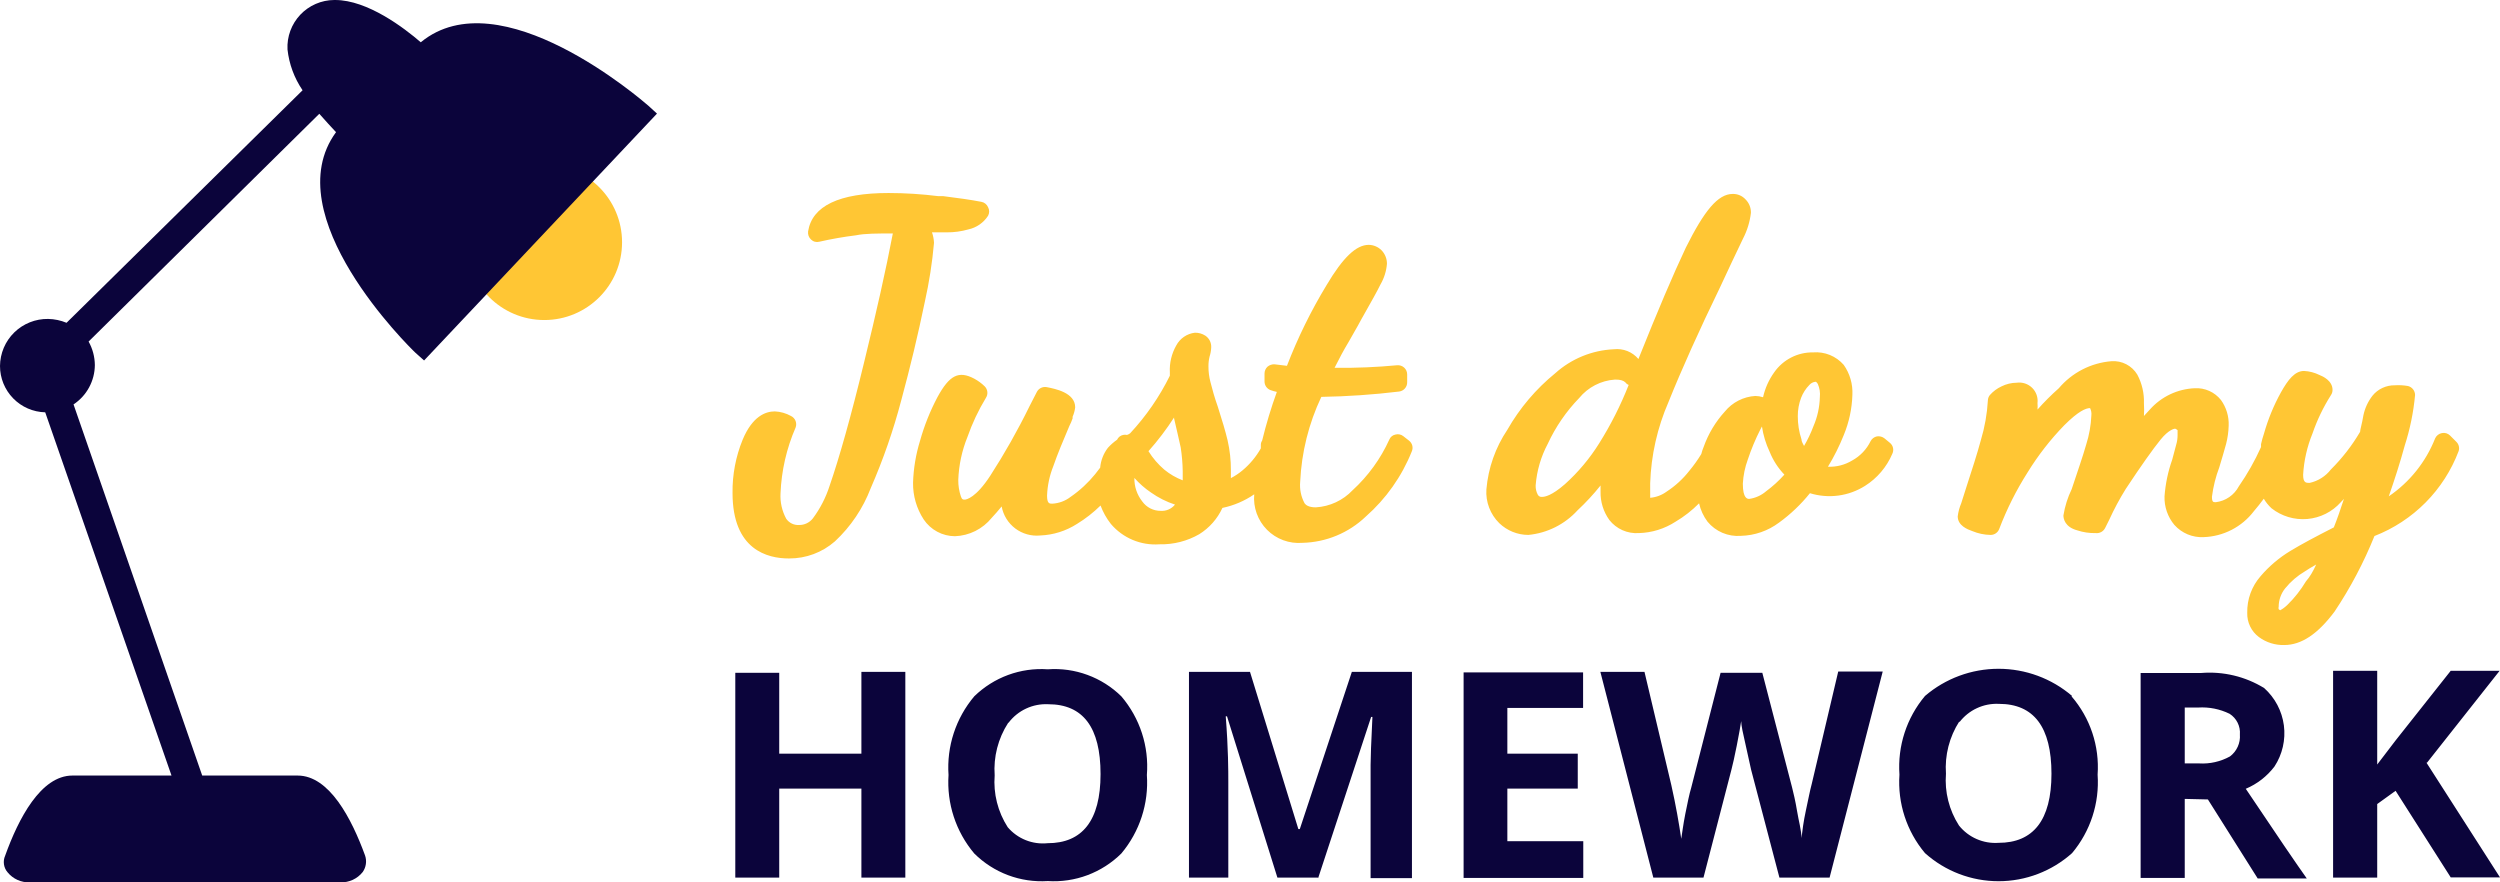 <svg width="136" height="48" viewBox="0 0 136 48" fill="none" xmlns="http://www.w3.org/2000/svg">
<g clip-path="url(#clip0)">
<path d="M73.93 27C73.302 27.652 72.445 28.036 71.54 28.07C71.35 28.08 71.161 28.046 70.987 27.969C70.814 27.893 70.66 27.777 70.54 27.63C70.3 27.186 70.189 26.684 70.22 26.18C70.303 24.401 70.752 22.658 71.54 21.06H71.91C73.304 21.041 74.697 20.944 76.08 20.77V20.34C74.953 20.445 73.822 20.491 72.69 20.48H71.81C72.15 19.76 72.52 19.03 72.93 18.33C73.34 17.63 73.59 17.17 73.67 17.03C74.13 16.21 74.47 15.6 74.67 15.22C74.826 14.943 74.925 14.636 74.96 14.32C74.962 14.25 74.95 14.18 74.924 14.115C74.898 14.049 74.859 13.99 74.81 13.94C74.766 13.894 74.713 13.857 74.655 13.831C74.597 13.805 74.534 13.791 74.47 13.79C74.01 13.79 73.37 14.44 72.59 15.79C71.708 17.268 70.958 18.82 70.35 20.43C70.22 20.43 69.88 20.43 69.35 20.33V20.76C69.626 20.854 69.911 20.921 70.2 20.96C69.793 21.989 69.459 23.045 69.2 24.12C69.15 24.29 69.13 24.44 69.08 24.61C68.765 25.143 68.355 25.615 67.87 26C67.422 26.396 66.877 26.665 66.29 26.78C66.388 26.401 66.435 26.011 66.43 25.62C66.438 25.105 66.381 24.591 66.26 24.09C66.14 23.59 65.97 23.01 65.75 22.33C65.53 21.65 65.43 21.33 65.34 20.95C65.249 20.625 65.206 20.288 65.21 19.95C65.209 19.731 65.236 19.512 65.29 19.3C65.328 19.176 65.351 19.049 65.36 18.92C65.365 18.878 65.359 18.835 65.341 18.796C65.324 18.757 65.295 18.724 65.26 18.7C65.174 18.644 65.072 18.619 64.97 18.63C64.835 18.64 64.705 18.683 64.59 18.754C64.475 18.826 64.379 18.924 64.31 19.04C64.11 19.407 64.016 19.823 64.04 20.24V20.53C63.438 21.779 62.648 22.929 61.7 23.94C61.556 24.037 61.402 24.117 61.24 24.18L61.14 24.11L61.07 24.26C60.882 24.381 60.711 24.525 60.56 24.69C60.365 24.966 60.254 25.293 60.24 25.63C60.12 25.8 60 25.95 59.87 26.12C59.455 26.629 58.97 27.076 58.43 27.45C58.071 27.721 57.639 27.877 57.19 27.9C56.68 27.9 56.41 27.59 56.41 26.96C56.433 26.358 56.554 25.763 56.77 25.2C57.02 24.5 57.34 23.75 57.68 22.95C57.752 22.794 57.815 22.633 57.87 22.47C57.92 22.373 57.954 22.268 57.97 22.16C57.97 21.89 57.58 21.7 56.82 21.55L56.43 22.33C55.8 23.651 55.092 24.933 54.31 26.17C53.65 27.17 53.04 27.69 52.5 27.69C52.345 27.697 52.193 27.65 52.069 27.557C51.945 27.464 51.857 27.331 51.82 27.18C51.704 26.839 51.646 26.48 51.65 26.12C51.677 25.258 51.86 24.407 52.19 23.61C52.453 22.829 52.805 22.08 53.24 21.38C53.095 21.251 52.938 21.137 52.77 21.04C52.645 20.964 52.505 20.916 52.36 20.9C52.14 20.9 51.84 21.21 51.5 21.84C51.132 22.548 50.837 23.292 50.62 24.06C50.405 24.757 50.284 25.48 50.26 26.21C50.251 26.81 50.421 27.398 50.75 27.9C50.889 28.116 51.08 28.293 51.306 28.415C51.531 28.537 51.783 28.601 52.04 28.6C52.345 28.585 52.644 28.508 52.918 28.372C53.191 28.236 53.434 28.044 53.63 27.81C54.226 27.17 54.733 26.454 55.14 25.68C55.034 26.068 54.977 26.468 54.97 26.87C54.97 28.03 55.53 28.6 56.63 28.6C57.255 28.577 57.863 28.387 58.39 28.05C59.05 27.646 59.635 27.132 60.12 26.53L60.19 26.43C60.241 27.072 60.481 27.684 60.88 28.19C61.153 28.511 61.499 28.762 61.888 28.922C62.278 29.082 62.7 29.146 63.12 29.11C63.778 29.119 64.427 28.953 65 28.63C65.541 28.291 65.953 27.78 66.17 27.18C66.9 27.064 67.588 26.765 68.17 26.31C68.395 26.115 68.605 25.905 68.8 25.68C68.754 26.011 68.731 26.346 68.73 26.68C68.73 28.22 69.44 29 70.85 29C72.025 28.982 73.15 28.521 74 27.71C75.037 26.788 75.845 25.638 76.36 24.35L76 24.11C75.509 25.201 74.805 26.184 73.93 27ZM63.16 28.29C62.886 28.294 62.615 28.233 62.37 28.111C62.125 27.989 61.912 27.811 61.75 27.59C61.388 27.14 61.197 26.577 61.21 26C61.21 25.47 61.38 25.2 61.72 25.18C62.03 25.661 62.439 26.07 62.92 26.38C63.439 26.746 64.028 27.001 64.65 27.13C64.577 27.468 64.388 27.769 64.116 27.981C63.843 28.193 63.505 28.302 63.16 28.29ZM64.8 26.75C64.141 26.612 63.525 26.321 63 25.9C62.511 25.511 62.118 25.015 61.85 24.45C62.736 23.524 63.505 22.493 64.14 21.38C64.14 21.58 64.27 21.99 64.41 22.61C64.55 23.23 64.68 23.77 64.78 24.23C64.854 24.693 64.894 25.161 64.9 25.63C64.9 25.97 64.83 26.33 64.78 26.75H64.8ZM101 25.44C100.571 25.691 100.087 25.832 99.59 25.85C99.271 25.854 98.956 25.771 98.68 25.61C99.141 24.93 99.526 24.203 99.83 23.44C100.096 22.805 100.245 22.128 100.27 21.44C100.297 20.968 100.167 20.5 99.9 20.11C99.74 19.937 99.542 19.804 99.322 19.72C99.101 19.637 98.864 19.606 98.63 19.63C98.297 19.622 97.966 19.697 97.669 19.849C97.373 20.001 97.118 20.225 96.93 20.5C96.496 21.113 96.272 21.849 96.29 22.6C96.287 23.222 96.413 23.839 96.66 24.41C96.871 24.953 97.215 25.434 97.66 25.81C97.27 26.316 96.82 26.773 96.32 27.17C95.981 27.456 95.562 27.631 95.12 27.67C94.56 27.67 94.27 27.24 94.27 26.34C94.295 25.839 94.393 25.343 94.56 24.87C94.758 24.285 94.995 23.713 95.27 23.16C95.439 22.791 95.669 22.453 95.95 22.16C95.797 22.095 95.635 22.055 95.47 22.04C95.217 22.061 94.971 22.134 94.747 22.255C94.523 22.375 94.327 22.54 94.17 22.74C93.726 23.256 93.386 23.854 93.17 24.5C93.116 24.625 93.076 24.756 93.05 24.89C92.832 25.241 92.588 25.575 92.32 25.89C91.946 26.363 91.501 26.774 91 27.11C90.655 27.361 90.246 27.51 89.82 27.54C89.58 27.54 89.41 27.45 89.36 27.28C89.301 26.95 89.278 26.615 89.29 26.28C89.328 24.691 89.668 23.123 90.29 21.66C90.99 19.9 91.923 17.817 93.09 15.41C93.66 14.23 94.09 13.33 94.34 12.78C94.532 12.399 94.663 11.991 94.73 11.57C94.732 11.498 94.72 11.427 94.694 11.36C94.668 11.293 94.63 11.232 94.58 11.18C94.536 11.135 94.483 11.099 94.425 11.075C94.366 11.05 94.303 11.039 94.24 11.04C93.68 11.04 92.97 11.91 92.14 13.67C91.31 15.43 90.29 17.9 89.04 21.06C88.591 22.232 88.029 23.358 87.36 24.42C86.841 25.266 86.209 26.036 85.48 26.71C85.064 27.148 84.516 27.436 83.92 27.53C83.796 27.538 83.671 27.514 83.559 27.459C83.447 27.405 83.351 27.323 83.28 27.22C83.119 26.978 83.042 26.69 83.06 26.4C83.124 25.54 83.366 24.702 83.77 23.94C84.211 22.959 84.824 22.065 85.58 21.3C85.866 20.969 86.216 20.699 86.61 20.508C87.004 20.317 87.433 20.209 87.87 20.19C88.038 20.169 88.209 20.191 88.367 20.254C88.524 20.317 88.663 20.419 88.77 20.55C88.78 20.44 88.78 20.33 88.77 20.22C88.77 19.73 88.43 19.49 87.77 19.49C86.69 19.55 85.664 19.985 84.87 20.72C83.864 21.54 83.02 22.541 82.38 23.67C81.798 24.569 81.454 25.601 81.38 26.67C81.36 26.939 81.397 27.208 81.488 27.462C81.579 27.715 81.723 27.946 81.91 28.14C82.245 28.465 82.693 28.648 83.16 28.65C84.062 28.547 84.895 28.117 85.5 27.44C86.469 26.494 87.309 25.424 88 24.26C87.756 25.077 87.608 25.919 87.56 26.77C87.569 27.217 87.723 27.649 88 28C88.144 28.173 88.327 28.308 88.534 28.395C88.741 28.482 88.966 28.518 89.19 28.5C89.791 28.487 90.378 28.314 90.89 28C91.535 27.592 92.106 27.078 92.58 26.48L92.87 26.09C92.859 26.243 92.859 26.397 92.87 26.55C92.839 27.097 92.99 27.639 93.3 28.09C93.475 28.291 93.694 28.448 93.941 28.549C94.188 28.65 94.454 28.691 94.72 28.67C95.372 28.639 95.998 28.404 96.51 28C97.197 27.497 97.804 26.894 98.31 26.21C98.674 26.365 99.065 26.447 99.46 26.45C100.062 26.44 100.651 26.275 101.17 25.97C101.742 25.603 102.191 25.074 102.46 24.45L102.17 24.2C101.917 24.724 101.508 25.157 101 25.44ZM98.12 25.2C97.845 24.863 97.638 24.476 97.51 24.06C97.374 23.606 97.31 23.134 97.32 22.66C97.314 22.25 97.389 21.842 97.54 21.46C97.659 21.132 97.851 20.835 98.1 20.59C98.276 20.399 98.52 20.284 98.78 20.27C98.887 20.278 98.991 20.313 99.08 20.373C99.169 20.432 99.242 20.514 99.29 20.61C99.451 20.917 99.521 21.264 99.49 21.61C99.478 22.217 99.345 22.815 99.1 23.37C98.861 24.019 98.538 24.634 98.14 25.2H98.12ZM132.88 24.09C132.487 25.033 131.916 25.892 131.2 26.62C130.568 27.249 129.821 27.751 129 28.1C129.509 26.79 129.949 25.455 130.32 24.1C130.594 23.252 130.776 22.377 130.86 21.49C130.7 21.448 130.536 21.424 130.37 21.42C130.211 21.413 130.053 21.444 129.909 21.51C129.765 21.576 129.638 21.675 129.54 21.8C129.353 22.042 129.22 22.322 129.15 22.62C129.1 22.989 129.02 23.354 128.91 23.71C128.443 24.489 127.886 25.211 127.25 25.86C126.872 26.332 126.328 26.643 125.73 26.73C125.17 26.73 124.88 26.42 124.88 25.79C124.923 24.959 125.106 24.141 125.42 23.37C125.662 22.598 125.997 21.859 126.42 21.17C126.42 21.05 126.28 20.93 126.01 20.81C125.81 20.712 125.592 20.654 125.37 20.64C125.15 20.64 124.88 20.96 124.54 21.56C124.17 22.243 123.875 22.964 123.66 23.71C123.57 24 123.52 24.24 123.44 24.51C123.061 25.295 122.613 26.045 122.1 26.75C121.934 27.052 121.695 27.308 121.405 27.495C121.115 27.681 120.784 27.793 120.44 27.82C119.98 27.82 119.73 27.55 119.73 27.02C119.793 26.424 119.934 25.839 120.15 25.28C120.3 24.8 120.42 24.39 120.52 24.05C120.591 23.741 120.631 23.427 120.64 23.11C120.658 22.721 120.546 22.337 120.32 22.02C120.2 21.873 120.046 21.757 119.872 21.681C119.699 21.604 119.51 21.57 119.32 21.58C118.926 21.602 118.541 21.702 118.185 21.874C117.83 22.046 117.512 22.285 117.25 22.58C116.512 23.375 115.88 24.262 115.37 25.22C115.57 24.709 115.733 24.184 115.86 23.65C116.007 23.081 116.087 22.497 116.1 21.91C116.121 21.455 116.021 21.003 115.81 20.6C115.704 20.436 115.554 20.303 115.378 20.219C115.201 20.134 115.005 20.1 114.81 20.12C113.832 20.218 112.931 20.695 112.3 21.45C111.346 22.398 110.504 23.451 109.79 24.59C110.094 23.723 110.295 22.824 110.39 21.91C110.39 21.5 110.18 21.3 109.76 21.3C109.548 21.303 109.339 21.355 109.15 21.45C108.976 21.532 108.819 21.647 108.69 21.79C108.645 22.559 108.514 23.32 108.3 24.06C108.05 24.93 107.74 25.89 107.39 26.96C107.17 27.66 107.05 28.02 107.05 28.07C107.05 28.12 107.2 28.29 107.51 28.41C107.778 28.515 108.063 28.569 108.35 28.57C108.771 27.467 109.3 26.409 109.93 25.41C110.523 24.461 111.217 23.579 112 22.78C112.429 22.229 113.044 21.852 113.73 21.72C114.12 21.72 114.31 22.01 114.31 22.61C114.294 23.194 114.196 23.773 114.02 24.33C113.83 25.01 113.56 25.8 113.22 26.79C113.045 27.198 112.905 27.619 112.8 28.05C112.8 28.19 112.95 28.32 113.22 28.39C113.478 28.474 113.749 28.514 114.02 28.51L114.24 28.07C114.515 27.472 114.825 26.891 115.17 26.33C116.05 25.01 116.68 24.11 117.1 23.61C117.227 23.403 117.397 23.226 117.599 23.091C117.801 22.956 118.03 22.867 118.27 22.83C118.363 22.83 118.454 22.85 118.538 22.888C118.623 22.926 118.698 22.981 118.76 23.05C118.903 23.227 118.972 23.453 118.95 23.68C118.951 23.907 118.917 24.133 118.85 24.35L118.63 25.15C118.422 25.751 118.291 26.376 118.24 27.01C118.223 27.458 118.373 27.896 118.66 28.24C118.809 28.408 118.995 28.54 119.203 28.624C119.411 28.709 119.636 28.745 119.86 28.73C120.322 28.719 120.776 28.602 121.185 28.387C121.595 28.172 121.949 27.865 122.22 27.49C122.643 27.001 123.011 26.468 123.32 25.9C123.311 26.157 123.356 26.412 123.452 26.65C123.549 26.888 123.695 27.102 123.88 27.28C124.255 27.601 124.736 27.772 125.23 27.76C125.897 27.749 126.533 27.476 127 27C127.673 26.353 128.249 25.612 128.71 24.8C128.368 26.264 127.92 27.701 127.37 29.1C126.27 29.66 125.44 30.1 124.86 30.46C124.3 30.794 123.797 31.216 123.37 31.71C122.966 32.171 122.748 32.767 122.76 33.38C122.752 33.557 122.786 33.733 122.861 33.893C122.936 34.053 123.049 34.193 123.19 34.3C123.504 34.526 123.883 34.645 124.27 34.64C125.03 34.64 125.78 34.1 126.56 33.02C127.44 31.716 128.178 30.321 128.76 28.86C131.18 27.78 132.67 26.3 133.25 24.47L132.91 24.13L132.88 24.09ZM125.88 31.91C125.583 32.413 125.224 32.877 124.81 33.29C124.617 33.512 124.357 33.666 124.07 33.73C123.978 33.734 123.886 33.713 123.805 33.669C123.724 33.624 123.657 33.559 123.61 33.48C123.503 33.354 123.443 33.195 123.44 33.03C123.433 32.547 123.596 32.076 123.9 31.7C124.239 31.3 124.645 30.961 125.1 30.7C125.59 30.38 126.25 30.02 127.1 29.59C126.765 30.406 126.367 31.195 125.91 31.95L125.88 31.91Z" fill="#FFC634"/>
<path d="M124.26 35.09C123.768 35.102 123.286 34.951 122.89 34.66C122.685 34.508 122.519 34.309 122.408 34.079C122.296 33.849 122.242 33.595 122.25 33.34C122.234 32.605 122.495 31.892 122.98 31.34C123.438 30.805 123.978 30.346 124.58 29.98C125.17 29.62 125.96 29.2 126.96 28.69C127.15 28.22 127.33 27.69 127.51 27.14L127.34 27.32C126.872 27.845 126.221 28.172 125.52 28.233C124.82 28.294 124.122 28.086 123.57 27.65C123.405 27.498 123.264 27.323 123.15 27.13C122.98 27.36 122.8 27.59 122.61 27.81C122.287 28.234 121.873 28.58 121.399 28.824C120.925 29.068 120.403 29.203 119.87 29.22C119.574 29.234 119.279 29.182 119.006 29.068C118.733 28.953 118.488 28.78 118.29 28.56C117.924 28.124 117.732 27.569 117.75 27C117.8 26.318 117.942 25.645 118.17 25L118.38 24.21C118.434 24.035 118.461 23.853 118.46 23.67C118.46 23.44 118.46 23.4 118.46 23.4C118.46 23.4 118.36 23.32 118.32 23.32C118.28 23.32 117.97 23.38 117.54 23.91C117.11 24.44 116.48 25.33 115.64 26.6C115.304 27.14 115.004 27.701 114.74 28.28L114.52 28.72C114.473 28.815 114.398 28.893 114.305 28.943C114.211 28.993 114.105 29.013 114 29C113.661 29.008 113.322 28.957 113 28.85C112.33 28.67 112.25 28.22 112.25 28.04C112.33 27.544 112.481 27.062 112.7 26.61C113.03 25.61 113.3 24.85 113.49 24.18C113.653 23.668 113.747 23.137 113.77 22.6C113.786 22.463 113.761 22.324 113.7 22.2C113.47 22.2 113.06 22.37 112.3 23.13C111.541 23.911 110.87 24.773 110.3 25.7C109.684 26.669 109.168 27.697 108.76 28.77C108.725 28.867 108.661 28.95 108.577 29.009C108.493 29.068 108.393 29.1 108.29 29.1C107.946 29.095 107.607 29.023 107.29 28.89C107.03 28.8 106.5 28.59 106.5 28.09C106.53 27.846 106.594 27.607 106.69 27.38L106.97 26.5C107.27 25.57 107.55 24.72 107.76 23.94C107.97 23.241 108.097 22.519 108.14 21.79C108.141 21.68 108.18 21.575 108.25 21.49C108.425 21.292 108.64 21.131 108.88 21.02C109.138 20.891 109.422 20.822 109.71 20.82C109.862 20.799 110.016 20.813 110.161 20.861C110.306 20.909 110.439 20.99 110.548 21.097C110.657 21.204 110.74 21.335 110.791 21.48C110.841 21.624 110.858 21.778 110.84 21.93C110.849 22.047 110.849 22.163 110.84 22.28C111.203 21.87 111.591 21.483 112 21.12C112.356 20.699 112.793 20.352 113.283 20.1C113.774 19.847 114.31 19.695 114.86 19.65C115.14 19.629 115.42 19.686 115.669 19.815C115.918 19.944 116.126 20.139 116.27 20.38C116.525 20.86 116.649 21.397 116.63 21.94C116.644 22.17 116.644 22.4 116.63 22.63C116.743 22.503 116.853 22.383 116.96 22.27C117.268 21.926 117.641 21.647 118.059 21.449C118.476 21.252 118.929 21.14 119.39 21.12C119.662 21.104 119.934 21.154 120.183 21.265C120.432 21.377 120.65 21.547 120.82 21.76C121.111 22.163 121.259 22.653 121.24 23.15C121.231 23.488 121.184 23.823 121.1 24.15C121 24.53 120.87 24.94 120.73 25.42C120.534 25.936 120.4 26.473 120.33 27.02C120.33 27.32 120.4 27.32 120.54 27.32C120.802 27.288 121.053 27.193 121.27 27.043C121.488 26.893 121.666 26.693 121.79 26.46C122.258 25.785 122.663 25.069 123 24.32V24.16C123.043 23.967 123.097 23.777 123.16 23.59C123.38 22.811 123.688 22.059 124.08 21.35C124.47 20.65 124.84 20.18 125.34 20.18C125.632 20.195 125.918 20.27 126.18 20.4C126.36 20.47 126.89 20.71 126.89 21.21C126.891 21.314 126.859 21.415 126.8 21.5C126.387 22.152 126.051 22.85 125.8 23.58C125.507 24.297 125.334 25.057 125.29 25.83C125.29 26.27 125.45 26.27 125.64 26.27C126.101 26.171 126.511 25.912 126.8 25.54C127.416 24.928 127.95 24.239 128.39 23.49C128.39 23.37 128.49 23.07 128.57 22.59C128.651 22.204 128.819 21.842 129.06 21.53C129.206 21.348 129.392 21.202 129.604 21.104C129.815 21.005 130.047 20.956 130.28 20.96C130.521 20.944 130.762 20.958 131 21C131.108 21.029 131.204 21.092 131.273 21.181C131.342 21.269 131.379 21.378 131.38 21.49C131.294 22.421 131.107 23.34 130.82 24.23C130.57 25.15 130.27 26.08 129.95 27C131.087 26.226 131.965 25.129 132.47 23.85C132.503 23.775 132.554 23.709 132.619 23.659C132.683 23.608 132.759 23.574 132.84 23.56C132.918 23.543 133 23.546 133.077 23.569C133.153 23.592 133.223 23.633 133.28 23.69L133.62 24.03C133.688 24.094 133.736 24.176 133.759 24.266C133.782 24.356 133.779 24.451 133.75 24.54C133.353 25.588 132.74 26.541 131.951 27.337C131.162 28.132 130.214 28.754 129.17 29.16C128.589 30.601 127.862 31.978 127 33.27C126.08 34.5 125.19 35.09 124.26 35.09ZM126 30.71C125.76 30.84 125.56 30.97 125.39 31.08C124.977 31.323 124.611 31.638 124.31 32.01C124.083 32.294 123.96 32.647 123.96 33.01C123.946 33.052 123.946 33.098 123.96 33.14L124.04 33.2C124.186 33.119 124.321 33.018 124.44 32.9C124.827 32.521 125.163 32.095 125.44 31.63C125.67 31.37 125.84 31.06 126 30.71ZM42.91 30.38C41.76 30.38 39.85 29.92 39.85 26.82C39.837 25.826 40.024 24.84 40.4 23.92C40.93 22.65 41.64 22.38 42.15 22.38C42.459 22.394 42.76 22.48 43.03 22.63C43.143 22.684 43.232 22.779 43.278 22.896C43.324 23.013 43.325 23.143 43.28 23.26C42.788 24.392 42.51 25.606 42.46 26.84C42.434 27.32 42.541 27.797 42.77 28.22C42.847 28.332 42.953 28.423 43.075 28.482C43.198 28.542 43.334 28.569 43.47 28.56C43.614 28.562 43.757 28.53 43.887 28.468C44.017 28.405 44.131 28.314 44.22 28.2C44.619 27.664 44.926 27.066 45.13 26.43C45.66 24.9 46.3 22.63 47.01 19.7C47.67 17 48.19 14.7 48.57 12.7C47.73 12.7 47.04 12.7 46.57 12.8C45.898 12.883 45.23 13 44.57 13.15C44.491 13.171 44.408 13.171 44.329 13.15C44.25 13.129 44.178 13.087 44.12 13.03C44.06 12.975 44.014 12.906 43.986 12.829C43.959 12.753 43.95 12.671 43.96 12.59C44.18 11.2 45.65 10.5 48.34 10.5C49.243 10.501 50.144 10.558 51.04 10.67H51.31C52.12 10.77 52.82 10.87 53.39 10.98C53.469 10.995 53.544 11.029 53.606 11.08C53.669 11.13 53.718 11.196 53.75 11.27C53.789 11.342 53.81 11.423 53.81 11.505C53.81 11.587 53.789 11.668 53.75 11.74C53.505 12.118 53.12 12.384 52.68 12.48C52.296 12.589 51.899 12.643 51.5 12.64H50.7C50.764 12.824 50.801 13.016 50.81 13.21C50.714 14.29 50.547 15.362 50.31 16.42C49.94 18.21 49.52 19.96 49.03 21.77C48.601 23.404 48.046 25.002 47.37 26.55C46.95 27.653 46.283 28.645 45.42 29.45C44.731 30.053 43.846 30.384 42.93 30.38H42.91ZM63.07 29.61C62.574 29.646 62.076 29.564 61.617 29.371C61.158 29.178 60.752 28.88 60.43 28.5C60.193 28.198 60.004 27.86 59.87 27.5C59.483 27.881 59.054 28.217 58.59 28.5C57.991 28.884 57.301 29.102 56.59 29.13C56.106 29.178 55.621 29.042 55.232 28.75C54.843 28.457 54.578 28.029 54.49 27.55C54.31 27.77 54.13 27.98 53.95 28.17C53.707 28.47 53.403 28.714 53.058 28.887C52.713 29.059 52.336 29.156 51.95 29.17C51.614 29.169 51.283 29.085 50.987 28.926C50.691 28.768 50.438 28.539 50.25 28.26C49.862 27.666 49.66 26.97 49.67 26.26C49.694 25.486 49.822 24.72 50.05 23.98C50.28 23.155 50.599 22.357 51 21.6C51.65 20.41 52.15 20.15 53 20.6C53.209 20.713 53.401 20.854 53.57 21.02C53.651 21.102 53.701 21.209 53.712 21.324C53.723 21.439 53.694 21.554 53.63 21.65C53.224 22.32 52.889 23.031 52.63 23.77C52.328 24.515 52.159 25.307 52.13 26.11C52.127 26.412 52.174 26.713 52.27 27C52.33 27.18 52.39 27.18 52.48 27.18C52.57 27.18 53.09 27.08 53.87 25.88C54.654 24.666 55.365 23.408 56 22.11L56.4 21.33C56.448 21.232 56.527 21.153 56.625 21.104C56.722 21.056 56.833 21.04 56.94 21.06C57.4 21.15 58.49 21.36 58.49 22.16C58.469 22.336 58.422 22.508 58.35 22.67V22.76C58.3 22.904 58.24 23.044 58.17 23.18C57.84 23.96 57.53 24.69 57.3 25.36C57.096 25.87 56.981 26.411 56.96 26.96C56.96 27.4 57.09 27.4 57.24 27.4C57.603 27.382 57.953 27.253 58.24 27.03C58.744 26.683 59.195 26.265 59.58 25.79L59.75 25.57L59.85 25.44C59.884 25.047 60.03 24.673 60.27 24.36C60.42 24.195 60.587 24.048 60.77 23.92C60.8 23.854 60.846 23.795 60.904 23.75C60.961 23.705 61.028 23.674 61.1 23.66C61.169 23.645 61.241 23.645 61.31 23.66C61.372 23.641 61.429 23.61 61.48 23.57C62.349 22.637 63.076 21.583 63.64 20.44V20.26C63.613 19.747 63.735 19.236 63.99 18.79C64.09 18.602 64.234 18.441 64.41 18.321C64.586 18.201 64.788 18.125 65 18.1C65.202 18.095 65.4 18.15 65.57 18.26C65.674 18.329 65.759 18.425 65.815 18.537C65.871 18.65 65.897 18.775 65.89 18.9C65.883 19.07 65.853 19.238 65.8 19.4C65.758 19.573 65.738 19.752 65.74 19.93C65.738 20.22 65.775 20.509 65.85 20.79C65.95 21.19 66.07 21.62 66.25 22.13C66.49 22.88 66.66 23.45 66.78 23.95C66.903 24.488 66.964 25.038 66.96 25.59C66.96 25.73 66.96 25.87 66.96 26.01C67.185 25.893 67.396 25.753 67.59 25.59C67.993 25.254 68.332 24.847 68.59 24.39C68.594 24.34 68.594 24.29 68.59 24.24C68.59 24.15 68.59 24.07 68.66 23.97C68.879 23.073 69.146 22.188 69.46 21.32C69.341 21.295 69.224 21.262 69.11 21.22C69.015 21.183 68.934 21.119 68.877 21.035C68.82 20.951 68.789 20.852 68.79 20.75V20.32C68.79 20.251 68.804 20.182 68.832 20.119C68.859 20.055 68.9 19.998 68.95 19.95C69.005 19.903 69.068 19.867 69.137 19.845C69.206 19.822 69.278 19.814 69.35 19.82L70.01 19.9C70.596 18.379 71.315 16.913 72.16 15.52C73.06 14 73.78 13.32 74.46 13.32C74.719 13.324 74.966 13.428 75.15 13.61C75.344 13.807 75.451 14.073 75.45 14.35C75.418 14.745 75.299 15.127 75.1 15.47C74.92 15.84 74.6 16.41 74.17 17.17L74.09 17.31C74.03 17.43 73.78 17.88 73.36 18.61C73.1 19.04 72.86 19.49 72.6 20.01H72.68C73.788 20.021 74.897 19.974 76 19.87C76.07 19.863 76.14 19.871 76.207 19.893C76.273 19.915 76.335 19.95 76.386 19.997C76.438 20.045 76.48 20.102 76.508 20.166C76.536 20.23 76.55 20.3 76.55 20.37V20.8C76.551 20.923 76.507 21.042 76.425 21.134C76.344 21.226 76.232 21.285 76.11 21.3C74.706 21.47 73.294 21.567 71.88 21.59C71.194 23.039 70.803 24.609 70.73 26.21C70.693 26.615 70.777 27.022 70.97 27.38C71.03 27.46 71.17 27.6 71.58 27.6C72.341 27.555 73.056 27.223 73.58 26.67C74.426 25.895 75.107 24.956 75.58 23.91C75.608 23.841 75.653 23.781 75.711 23.733C75.769 23.686 75.837 23.654 75.91 23.64C75.981 23.62 76.056 23.617 76.129 23.631C76.202 23.645 76.271 23.675 76.33 23.72L76.65 23.97C76.738 24.037 76.8 24.132 76.828 24.239C76.855 24.346 76.845 24.459 76.8 24.56C76.256 25.92 75.399 27.132 74.3 28.1C73.369 28.991 72.138 29.502 70.85 29.53C70.497 29.559 70.142 29.511 69.809 29.388C69.477 29.265 69.175 29.072 68.925 28.82C68.676 28.568 68.484 28.265 68.364 27.932C68.244 27.599 68.198 27.243 68.23 26.89C67.709 27.25 67.12 27.501 66.5 27.63C66.229 28.22 65.791 28.717 65.24 29.06C64.587 29.436 63.843 29.626 63.09 29.61H63.07ZM61.71 26C61.701 26.464 61.853 26.916 62.14 27.28C62.254 27.439 62.404 27.568 62.578 27.657C62.752 27.746 62.945 27.791 63.14 27.79C63.288 27.8 63.436 27.775 63.572 27.716C63.708 27.656 63.827 27.565 63.92 27.45C63.453 27.297 63.011 27.075 62.61 26.79C62.278 26.566 61.976 26.3 61.71 26ZM62.48 24.55C62.713 24.926 63.004 25.263 63.34 25.55C63.64 25.796 63.978 25.991 64.34 26.13C64.34 25.96 64.34 25.79 64.34 25.63C64.333 25.198 64.296 24.767 64.23 24.34C64.13 23.91 64.01 23.34 63.87 22.76V22.71C63.455 23.355 62.99 23.967 62.48 24.54V24.55ZM94.7 29.15C94.359 29.177 94.016 29.12 93.701 28.986C93.386 28.852 93.108 28.644 92.89 28.38C92.667 28.083 92.51 27.742 92.43 27.38C92.048 27.767 91.618 28.103 91.15 28.38C90.553 28.767 89.861 28.982 89.15 29C88.846 29.02 88.541 28.966 88.262 28.843C87.984 28.719 87.739 28.529 87.55 28.29C87.225 27.839 87.057 27.295 87.07 26.74C87.07 26.64 87.07 26.53 87.07 26.41C86.687 26.89 86.269 27.341 85.82 27.76C85.124 28.524 84.169 29.002 83.14 29.1C82.551 29.098 81.985 28.869 81.56 28.46C81.318 28.222 81.13 27.934 81.009 27.616C80.888 27.299 80.837 26.959 80.86 26.62C80.959 25.461 81.351 24.346 82 23.38C82.672 22.201 83.557 21.157 84.61 20.3C85.488 19.513 86.612 19.053 87.79 19C88.04 18.971 88.293 19.004 88.527 19.096C88.761 19.189 88.968 19.338 89.13 19.53C90.19 16.88 91.02 14.93 91.71 13.47C92.71 11.47 93.45 10.55 94.26 10.55C94.389 10.547 94.517 10.571 94.636 10.621C94.755 10.671 94.862 10.745 94.95 10.84C95.048 10.936 95.126 11.051 95.177 11.179C95.229 11.306 95.254 11.443 95.25 11.58C95.193 12.069 95.047 12.543 94.82 12.98L94.22 14.24L93.57 15.63C92.43 17.98 91.49 20.07 90.77 21.86C90.16 23.26 89.82 24.763 89.77 26.29C89.77 26.73 89.77 26.97 89.77 27.08C90.096 27.052 90.407 26.934 90.67 26.74C91.139 26.434 91.555 26.052 91.9 25.61C92.139 25.323 92.356 25.019 92.55 24.7C92.583 24.567 92.626 24.436 92.68 24.31C92.932 23.6 93.323 22.947 93.83 22.39C94.033 22.141 94.285 21.937 94.571 21.791C94.857 21.645 95.17 21.559 95.49 21.54C95.633 21.543 95.774 21.566 95.91 21.61C96.019 21.12 96.227 20.657 96.52 20.25C96.757 19.911 97.073 19.636 97.441 19.448C97.808 19.259 98.217 19.164 98.63 19.17C98.942 19.145 99.256 19.193 99.546 19.311C99.836 19.429 100.094 19.614 100.3 19.85C100.634 20.326 100.799 20.899 100.77 21.48C100.747 22.232 100.588 22.974 100.3 23.67C100.062 24.266 99.774 24.842 99.44 25.39C99.904 25.409 100.363 25.291 100.76 25.05C101.194 24.811 101.543 24.445 101.76 24C101.794 23.934 101.842 23.877 101.901 23.832C101.96 23.787 102.028 23.756 102.1 23.74C102.174 23.728 102.249 23.731 102.322 23.75C102.394 23.769 102.462 23.803 102.52 23.85L102.81 24.09C102.897 24.16 102.957 24.258 102.981 24.367C103.004 24.476 102.99 24.59 102.94 24.69C102.635 25.407 102.119 26.014 101.46 26.43C101.018 26.709 100.522 26.89 100.004 26.959C99.486 27.028 98.959 26.984 98.46 26.83C97.974 27.436 97.409 27.974 96.78 28.43C96.178 28.881 95.451 29.132 94.7 29.15ZM95.85 23.2L95.76 23.37C95.493 23.896 95.266 24.441 95.08 25C94.925 25.421 94.835 25.862 94.81 26.31C94.81 27.14 95.07 27.14 95.16 27.14C95.496 27.093 95.812 26.951 96.07 26.73C96.433 26.461 96.768 26.157 97.07 25.82C96.727 25.462 96.455 25.041 96.27 24.58C96.063 24.143 95.921 23.678 95.85 23.2ZM87.85 20.65C87.475 20.675 87.11 20.777 86.777 20.949C86.443 21.121 86.148 21.36 85.91 21.65C85.204 22.378 84.626 23.22 84.2 24.14C83.827 24.84 83.602 25.609 83.54 26.4C83.532 26.581 83.574 26.761 83.66 26.92C83.684 26.961 83.72 26.993 83.763 27.013C83.806 27.032 83.853 27.038 83.9 27.03C84.03 27.03 84.41 26.97 85.13 26.34C85.855 25.688 86.484 24.937 87 24.11C87.63 23.105 88.166 22.044 88.6 20.94C88.528 20.912 88.465 20.863 88.42 20.8C88.31 20.7 88.15 20.65 87.89 20.65H87.85ZM98.75 20.77C98.626 20.786 98.512 20.846 98.43 20.94C98.234 21.14 98.081 21.378 97.98 21.64C97.859 21.959 97.798 22.298 97.8 22.64C97.799 23.068 97.866 23.493 98 23.9C98 24.03 98.09 24.15 98.14 24.26C98.341 23.919 98.511 23.561 98.65 23.19C98.868 22.688 98.987 22.148 99 21.6C99.026 21.358 98.988 21.113 98.89 20.89C98.865 20.844 98.831 20.803 98.79 20.77H98.75Z" fill="#FFC634"/>
<path d="M49.25 36.55H46.86V41H42.39V36.6H40V47.74H42.39V42.9H46.86V47.74H49.25V36.55ZM61 37.88C60.476 37.365 59.848 36.968 59.158 36.715C58.468 36.461 57.733 36.357 57 36.41C56.267 36.359 55.532 36.464 54.843 36.717C54.154 36.971 53.526 37.367 53 37.88C51.995 39.071 51.493 40.606 51.6 42.16C51.496 43.711 51.998 45.242 53 46.43C53.523 46.949 54.149 47.351 54.839 47.61C55.528 47.868 56.265 47.977 57 47.93C57.735 47.976 58.471 47.867 59.16 47.608C59.85 47.349 60.477 46.948 61 46.43C61.999 45.24 62.497 43.71 62.39 42.16C62.513 40.605 62.013 39.066 61 37.88ZM54.87 39.31C55.121 38.982 55.447 38.719 55.822 38.545C56.196 38.371 56.607 38.29 57.02 38.31C58.92 38.31 59.87 39.57 59.87 42.11C59.87 44.65 58.87 45.87 56.99 45.87C56.585 45.912 56.176 45.855 55.797 45.703C55.419 45.551 55.084 45.31 54.82 45C54.281 44.163 54.032 43.172 54.11 42.18C54.039 41.176 54.295 40.176 54.84 39.33L54.87 39.31ZM71.71 47.76L74.59 39H74.66C74.59 40.4 74.56 41.27 74.56 41.61V47.77H76.81V36.55H73.54L70.71 45.1H70.63L68 36.55H64.68V47.74H66.82V42.54C66.82 41.94 66.82 40.75 66.68 38.97H66.75L69.49 47.74H71.68L71.71 47.76ZM86.16 45.76H82V42.9H85.83V41H82V38.51H86.12V36.58H79.62V47.76H86.13V45.76H86.16ZM102.42 36.53H100L98.56 42.64C98.46 43.01 98.37 43.49 98.24 44.09C98.11 44.69 98.05 45.18 98 45.59C98 45.18 97.85 44.67 97.76 44.12C97.67 43.57 97.56 43.12 97.49 42.84L95.87 36.6H93.6L92 42.86C91.9 43.19 91.8 43.68 91.68 44.28C91.56 44.88 91.51 45.34 91.46 45.63C91.34 44.81 91.17 43.82 90.92 42.71L89.46 36.55H87.06L89.94 47.74H92.67L94.19 41.87C94.26 41.6 94.36 41.17 94.48 40.56C94.6 39.95 94.68 39.5 94.72 39.23C94.72 39.45 94.82 39.91 94.97 40.56L95.26 41.87L96.8 47.74H99.53L102.42 36.53ZM112.72 37.86C111.606 36.906 110.187 36.382 108.72 36.382C107.253 36.382 105.834 36.906 104.72 37.86C103.719 39.052 103.221 40.587 103.33 42.14C103.223 43.69 103.721 45.22 104.72 46.41C105.82 47.394 107.244 47.938 108.72 47.938C110.196 47.938 111.62 47.394 112.72 46.41C113.719 45.22 114.217 43.69 114.11 42.14C114.219 40.588 113.708 39.056 112.69 37.88L112.72 37.86ZM106.59 39.29C106.841 38.962 107.167 38.699 107.542 38.525C107.916 38.351 108.327 38.27 108.74 38.29C110.64 38.29 111.6 39.55 111.6 42.09C111.6 44.63 110.6 45.85 108.72 45.85C108.312 45.879 107.904 45.808 107.529 45.644C107.155 45.481 106.826 45.229 106.57 44.91C106.031 44.073 105.782 43.082 105.86 42.09C105.789 41.086 106.045 40.086 106.59 39.24V39.29ZM118.85 38.49H119.58C120.17 38.453 120.759 38.57 121.29 38.83C121.477 38.95 121.629 39.118 121.727 39.317C121.826 39.516 121.868 39.739 121.85 39.96C121.867 40.188 121.827 40.416 121.732 40.624C121.638 40.832 121.493 41.013 121.31 41.15C120.797 41.433 120.215 41.565 119.63 41.53H118.85V38.53V38.49ZM120.11 43.49L122.82 47.79H125.49C124.97 47.06 123.85 45.42 122.17 42.91C122.787 42.65 123.325 42.233 123.73 41.7C124.163 41.039 124.345 40.245 124.243 39.461C124.14 38.678 123.759 37.957 123.17 37.43C122.146 36.801 120.948 36.514 119.75 36.61H116.45V47.76H118.85V43.46L120.11 43.49ZM132.03 41.49L135.98 36.49H133.32L130.32 40.28L129.32 41.59V36.49H126.92V47.74H129.32V43.74L130.32 43.02L133.32 47.73H136L132 41.49H132.03Z" fill="#0B043B"/>
<path d="M29.61 17.41C31.946 17.41 33.84 15.516 33.84 13.18C33.84 10.844 31.946 8.95 29.61 8.95C27.274 8.95 25.38 10.844 25.38 13.18C25.38 15.516 27.274 17.41 29.61 17.41Z" fill="#FFC634"/>
<path d="M35.27 5.75C34.92 5.45 27.2 -1.25 22.89 2.3C22 1.53 20 0 18.23 0H18.18C17.834 0.002 17.493 0.075 17.176 0.212C16.858 0.35 16.573 0.551 16.335 0.802C16.098 1.054 15.914 1.351 15.794 1.675C15.675 1.999 15.622 2.345 15.64 2.69C15.727 3.486 16.009 4.248 16.46 4.91L3.62 17.56C3.303 17.428 2.964 17.357 2.62 17.35C2.28 17.345 1.941 17.407 1.625 17.533C1.309 17.659 1.02 17.846 0.777 18.084C0.533 18.322 0.339 18.606 0.206 18.919C0.073 19.233 0.003 19.57 1.01397e-07 19.91C-0 20.568 0.257 21.2 0.717 21.671C1.176 22.142 1.802 22.414 2.46 22.43L9.33 42.19H3.94C2.22 42.19 1 44.54 0.28 46.55C0.214 46.697 0.192 46.859 0.215 47.019C0.238 47.178 0.305 47.328 0.41 47.45C0.555 47.629 0.74 47.772 0.95 47.867C1.16 47.963 1.389 48.008 1.62 48H18.52C18.751 48.007 18.981 47.96 19.191 47.863C19.401 47.766 19.586 47.621 19.73 47.44C19.821 47.311 19.881 47.162 19.903 47.006C19.926 46.849 19.911 46.69 19.86 46.54C19.13 44.54 17.92 42.19 16.19 42.19H11L4 22C4.354 21.766 4.645 21.448 4.847 21.075C5.049 20.702 5.157 20.284 5.16 19.86C5.156 19.412 5.039 18.971 4.82 18.58L17.37 6.19C17.72 6.58 18.02 6.92 18.28 7.19C14.96 11.72 22.28 18.89 22.6 19.19L23.07 19.61L35.74 6.18L35.27 5.75Z" fill="#0B043B"/>
</g>
<defs>
<clipPath id="clip0">
<rect width="136" height="48" fill="white"/>
</clipPath>
</defs>
</svg>
